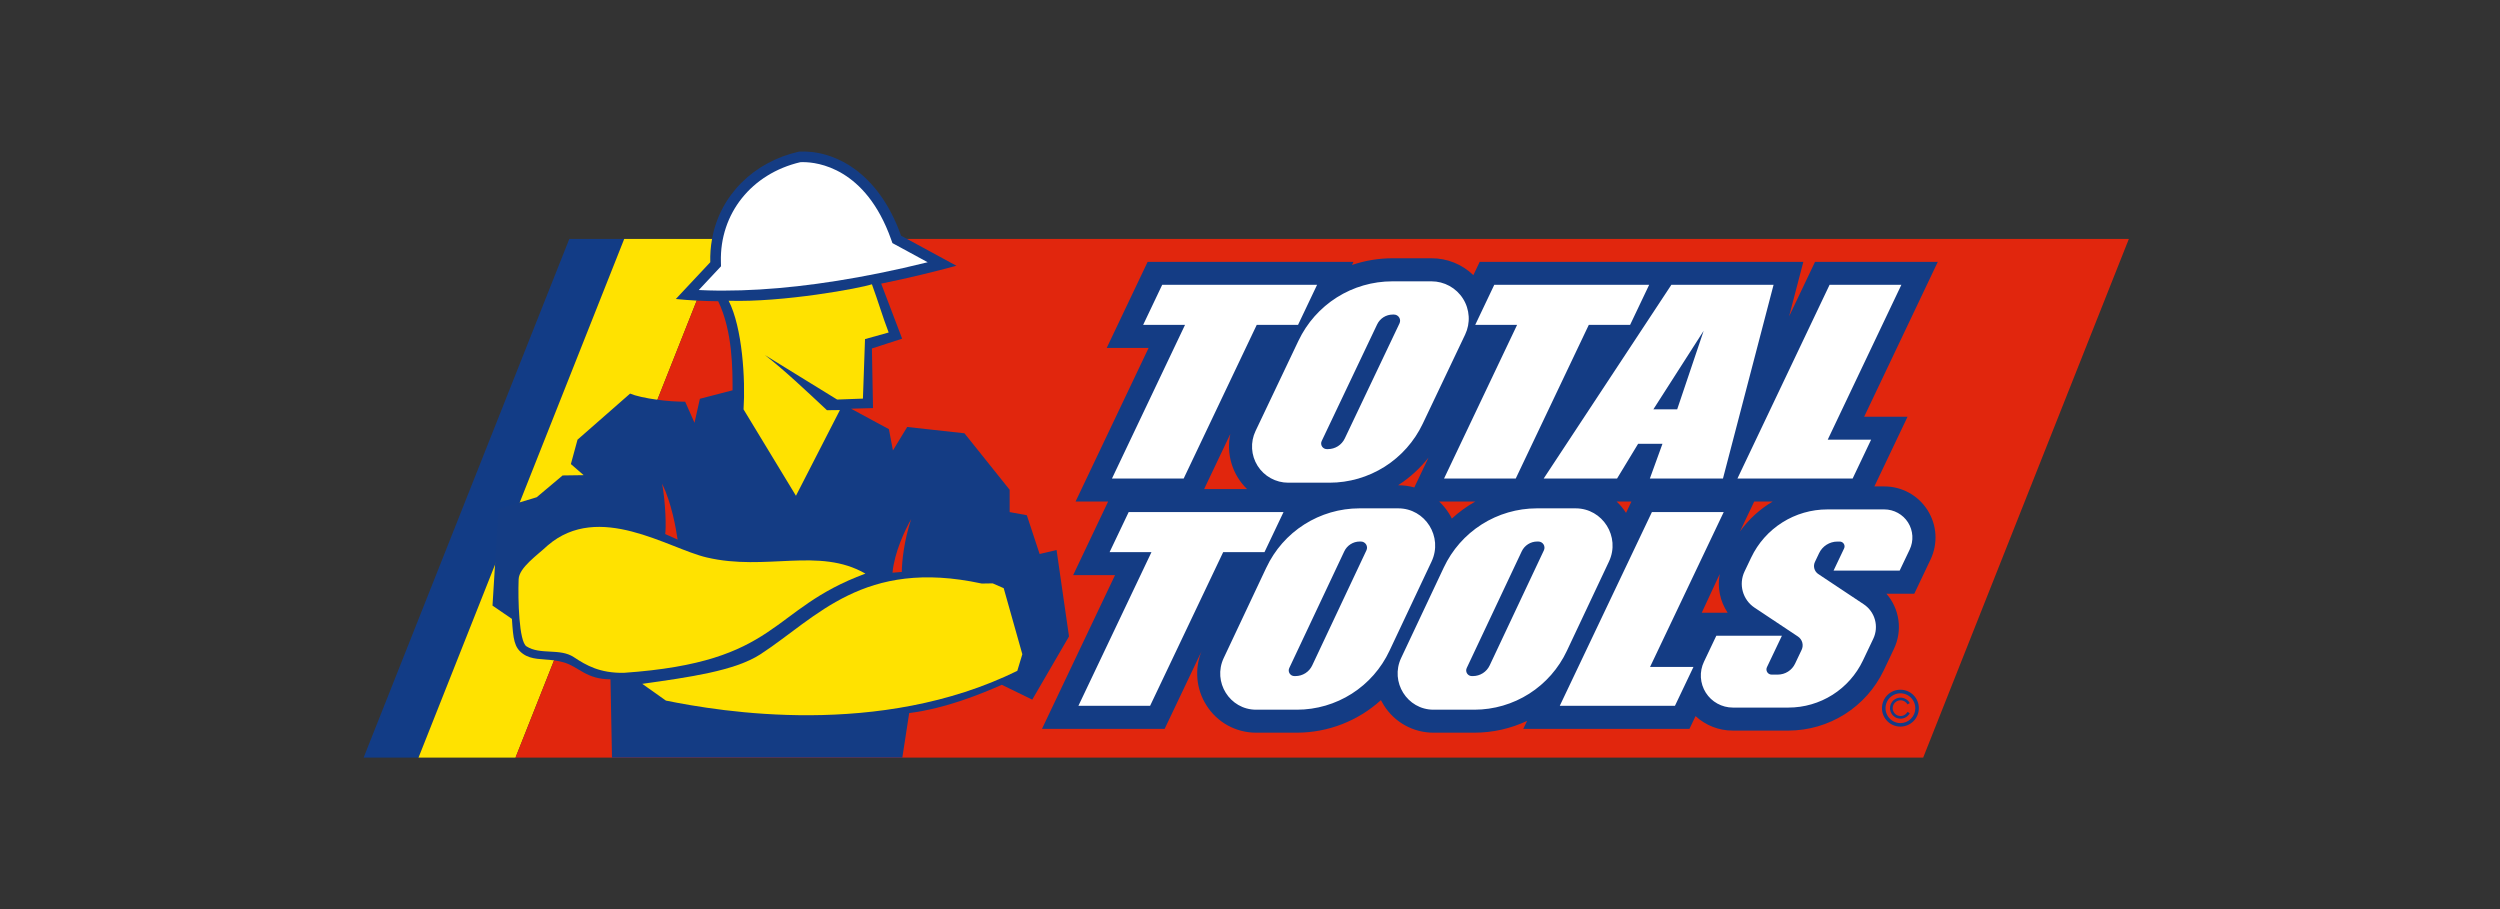 <svg xmlns="http://www.w3.org/2000/svg" width="165" height="60" viewBox="0 0 165 60" fill="none"><rect x="0" y="0" width="165" height="60" fill="#333333" stroke="none"/><path d="M41.198 15.768L34.301 33.157L32.67 37.264L27.622 50H24L37.575 15.768H41.198Z" fill="#123C86"></path><path d="M47.599 15.768L46.366 18.875L46.258 19.147L45.985 19.836L43.39 26.382L40.051 34.794L36.785 43.037L36.567 43.584L34.024 50H27.622L32.671 37.266L34.302 33.159L41.198 15.768H47.599Z" fill="#FFE200"></path><path d="M140.505 15.768L126.931 50H34.024L36.567 43.585L36.785 43.038L40.051 34.794L43.388 26.382L45.985 19.836L46.258 19.147L46.366 18.875L47.599 15.768H140.505Z" fill="#E1260D"></path><path d="M124.367 32.104H123.708L125.899 27.503H123.035L127.895 17.282H119.792L118.079 20.884L119.02 17.282H97.66L97.242 18.159C96.502 17.442 95.511 17.043 94.48 17.045H91.894C90.989 17.047 90.09 17.196 89.233 17.488L89.331 17.282H75.744L73.043 22.963H75.808L70.987 33.102H73.136L70.827 37.96H73.591L68.771 48.104H76.867L79.301 42.986C79.066 43.563 78.973 44.188 79.03 44.808C79.086 45.429 79.29 46.027 79.626 46.552C79.974 47.106 80.457 47.562 81.03 47.878C81.603 48.193 82.247 48.358 82.901 48.357H85.604C87.652 48.351 89.625 47.586 91.14 46.209C91.2 46.324 91.267 46.438 91.336 46.551C91.684 47.105 92.167 47.561 92.74 47.877C93.313 48.193 93.957 48.358 94.611 48.357H97.313C98.514 48.356 99.701 48.09 100.788 47.578L100.535 48.104H111.505L111.906 47.263C112.576 47.881 113.456 48.223 114.368 48.219H118.041C119.355 48.215 120.642 47.841 121.753 47.139C122.864 46.437 123.755 45.436 124.323 44.251L125.008 42.809C125.285 42.221 125.385 41.565 125.295 40.922C125.205 40.278 124.93 39.675 124.503 39.185H126.343L127.417 36.925C127.661 36.411 127.772 35.844 127.738 35.276C127.704 34.707 127.526 34.157 127.222 33.676C126.918 33.195 126.498 32.798 125.999 32.523C125.501 32.249 124.941 32.104 124.372 32.104H124.367ZM79.473 32.279L81.202 28.64C81.062 29.291 81.09 29.966 81.283 30.603C81.477 31.24 81.829 31.817 82.308 32.279H79.473ZM93.345 32.172C92.999 32.075 92.641 32.026 92.282 32.027H92.274C93.036 31.534 93.713 30.92 94.278 30.209L93.345 32.172ZM95.821 34.224C95.758 34.102 95.695 33.982 95.618 33.865C95.44 33.585 95.227 33.328 94.986 33.101H97.369C96.813 33.415 96.294 33.791 95.824 34.224H95.821ZM107.318 33.851C107.143 33.577 106.935 33.325 106.698 33.102H107.674L107.318 33.851ZM112.316 40.439L113.502 37.885C113.334 38.772 113.522 39.69 114.025 40.439H112.316ZM114.837 35.079L115.777 33.102H116.995C116.146 33.604 115.411 34.277 114.837 35.079Z" fill="#143C84"></path><path d="M86.927 18.799L85.671 21.441H82.945L78.122 31.583H73.39L78.212 21.441H75.448L76.704 18.799H86.927ZM108.844 18.799L107.587 21.441H104.861L100.039 31.583H95.307L100.129 21.441H97.365L98.621 18.799H108.844ZM84.712 33.798L83.456 36.441H80.73L75.907 46.583H71.175L75.997 36.441H73.233L74.492 33.798H84.712ZM120.629 29.02H123.493L122.274 31.583H114.671L120.751 18.799H125.49L120.629 29.02ZM108.903 44.019H111.768L110.547 46.583H102.945L109.025 33.798H113.765L108.903 44.019ZM85.704 22.476L82.866 28.445C82.692 28.809 82.614 29.211 82.638 29.613C82.661 30.015 82.787 30.405 83.002 30.746C83.217 31.086 83.515 31.367 83.868 31.561C84.221 31.756 84.617 31.858 85.02 31.858H87.746C89.034 31.858 90.295 31.492 91.384 30.805C92.473 30.116 93.345 29.134 93.898 27.971L96.7 22.08C96.878 21.705 96.958 21.292 96.933 20.878C96.909 20.464 96.78 20.063 96.558 19.712C96.337 19.362 96.03 19.073 95.667 18.873C95.303 18.673 94.895 18.568 94.481 18.568H91.894C90.598 18.568 89.329 18.935 88.233 19.627C87.138 20.319 86.261 21.308 85.704 22.478V22.476ZM87.645 29.641H87.567C87.504 29.641 87.443 29.625 87.388 29.595C87.333 29.564 87.286 29.52 87.253 29.467C87.219 29.414 87.2 29.354 87.196 29.291C87.192 29.228 87.204 29.166 87.231 29.109L90.891 21.41C90.984 21.216 91.129 21.051 91.312 20.936C91.494 20.821 91.705 20.761 91.92 20.761H92.001C92.07 20.761 92.137 20.778 92.197 20.811C92.257 20.844 92.308 20.892 92.344 20.95C92.381 21.008 92.402 21.074 92.406 21.142C92.41 21.211 92.397 21.279 92.368 21.341L88.755 28.939C88.655 29.149 88.498 29.327 88.302 29.451C88.105 29.575 87.877 29.641 87.645 29.641ZM83.58 37.457L80.766 43.428C80.019 45.008 81.164 46.84 82.902 46.84H85.605C86.885 46.838 88.139 46.471 89.219 45.783C90.3 45.095 91.162 44.113 91.705 42.953L94.483 37.062C95.251 35.432 94.073 33.551 92.283 33.551H89.719C88.43 33.553 87.168 33.922 86.081 34.614C84.994 35.306 84.126 36.294 83.58 37.461V37.457ZM85.504 44.621H85.425C85.362 44.621 85.301 44.604 85.246 44.574C85.192 44.543 85.146 44.499 85.113 44.446C85.079 44.393 85.06 44.333 85.056 44.27C85.053 44.208 85.065 44.145 85.092 44.089L88.721 36.391C88.812 36.197 88.956 36.033 89.137 35.918C89.317 35.803 89.527 35.741 89.741 35.741H89.822C89.89 35.742 89.957 35.759 90.016 35.792C90.076 35.826 90.126 35.873 90.162 35.931C90.199 35.989 90.22 36.055 90.224 36.123C90.228 36.191 90.214 36.26 90.185 36.321L86.605 43.92C86.507 44.129 86.351 44.306 86.156 44.43C85.961 44.554 85.735 44.621 85.504 44.621ZM95.289 37.457L92.475 43.428C91.729 45.008 92.873 46.84 94.611 46.84H97.314C98.595 46.838 99.849 46.471 100.929 45.783C102.009 45.095 102.871 44.113 103.415 42.953L106.192 37.062C106.96 35.432 105.782 33.551 103.992 33.551H101.428C100.139 33.553 98.878 33.921 97.791 34.612C96.704 35.304 95.837 36.291 95.289 37.457ZM97.214 44.621H97.137C97.074 44.621 97.013 44.604 96.958 44.574C96.904 44.543 96.858 44.499 96.825 44.446C96.791 44.393 96.772 44.333 96.768 44.27C96.765 44.208 96.777 44.145 96.804 44.089L100.433 36.391C100.524 36.197 100.668 36.033 100.849 35.918C101.029 35.803 101.239 35.741 101.453 35.741H101.533C101.602 35.742 101.669 35.759 101.728 35.792C101.788 35.826 101.838 35.873 101.874 35.931C101.91 35.989 101.932 36.055 101.935 36.123C101.939 36.191 101.926 36.26 101.897 36.321L98.317 43.92C98.219 44.129 98.063 44.306 97.868 44.43C97.673 44.554 97.447 44.62 97.216 44.621H97.214ZM110.309 18.799L101.883 31.583H106.726L108.116 29.29H109.723L108.891 31.583H113.716L117.055 18.799H110.309ZM110.695 27.014H109.123L112.442 21.832L110.695 27.014ZM121.011 37.668L121.71 36.197C121.733 36.148 121.744 36.095 121.741 36.042C121.737 35.988 121.721 35.937 121.692 35.892C121.664 35.846 121.624 35.809 121.577 35.783C121.531 35.758 121.478 35.744 121.424 35.744H121.27C121.017 35.744 120.769 35.816 120.555 35.951C120.341 36.086 120.17 36.279 120.061 36.508L119.785 37.089C119.72 37.226 119.706 37.382 119.747 37.528C119.787 37.674 119.879 37.8 120.004 37.885L123.005 39.881C123.366 40.121 123.629 40.483 123.745 40.901C123.861 41.318 123.823 41.764 123.637 42.156L122.951 43.598C122.509 44.526 121.814 45.31 120.945 45.859C120.076 46.408 119.069 46.7 118.041 46.7H114.368C114.011 46.7 113.66 46.609 113.348 46.437C113.035 46.265 112.772 46.017 112.581 45.715C112.391 45.413 112.28 45.068 112.258 44.712C112.237 44.356 112.306 44 112.46 43.678L113.277 41.959H117.606L116.618 44.035C116.593 44.087 116.582 44.145 116.585 44.202C116.589 44.26 116.607 44.316 116.638 44.364C116.668 44.413 116.711 44.453 116.761 44.481C116.812 44.509 116.869 44.524 116.926 44.524H117.334C117.573 44.523 117.808 44.455 118.01 44.327C118.212 44.199 118.374 44.016 118.476 43.799L118.908 42.889C118.98 42.738 118.995 42.566 118.95 42.405C118.905 42.243 118.804 42.104 118.665 42.011L115.799 40.105C115.42 39.853 115.145 39.473 115.024 39.035C114.903 38.597 114.944 38.13 115.139 37.719L115.578 36.797C116.03 35.847 116.742 35.044 117.632 34.482C118.521 33.92 119.552 33.621 120.605 33.621H124.365C124.678 33.621 124.985 33.701 125.259 33.852C125.533 34.002 125.765 34.22 125.932 34.485C126.099 34.749 126.196 35.052 126.215 35.364C126.234 35.676 126.173 35.988 126.039 36.271L125.377 37.661H121.01L121.011 37.668Z" fill="white"></path><path d="M70.554 42.005L68.129 46.176L66.12 45.197C64.748 45.799 62.442 46.752 60.006 47.063L59.554 50H40.391L40.292 44.835C38.698 44.835 38.211 44.022 37.241 43.727C37.021 43.662 36.796 43.614 36.568 43.584C35.772 43.477 35.086 43.559 34.519 43.155C33.936 42.739 33.872 42.196 33.787 40.847L32.505 39.971L32.672 37.266L32.9 33.593L32.922 33.574L34.302 33.157L35.422 32.818L37.132 31.38L37.474 31.375L38.52 31.36L37.678 30.628L38.116 29.019L41.586 25.977C41.939 26.128 42.616 26.28 43.389 26.384C43.997 26.467 44.609 26.51 45.222 26.513L45.837 27.903L46.192 26.319L48.349 25.759C48.349 24.415 48.36 21.87 47.401 19.882C46.926 19.878 46.454 19.863 45.984 19.839C45.514 19.815 45.059 19.78 44.604 19.734L46.879 17.306C46.864 16.791 46.903 16.276 46.995 15.77C47.52 12.869 49.756 10.681 52.727 10.008C54.943 9.882 57.935 11.243 59.47 15.556L59.864 15.77L63.123 17.54C61.67 17.934 59.982 18.349 58.158 18.72L59.541 22.352L57.546 22.999L57.619 26.934L56.169 26.974L57.636 27.768L58.668 28.324L58.933 29.728L59.51 28.78L59.875 28.18L63.654 28.597L66.637 32.325V33.798L67.771 34.005L68.615 36.564L69.733 36.3L70.554 42.005Z" fill="#143C84"></path><path d="M47.761 19.18H47.41C46.972 19.176 46.541 19.163 46.119 19.142L47.587 17.574L47.58 17.286C47.495 14.098 49.602 11.46 52.825 10.704C52.885 10.704 52.946 10.701 53.006 10.701C53.943 10.701 57.129 11.068 58.81 15.791L58.9 16.044L61.227 17.308C60.153 17.575 59.079 17.818 58.019 18.032C54.256 18.793 50.805 19.18 47.761 19.18Z" fill="white"></path><path d="M58.652 21.945L57.091 22.38L56.953 26.308L55.252 26.371L50.485 23.434C51.697 24.363 53.271 25.848 54.579 27.074L55.434 27.064L52.533 32.721L49.074 27.019C49.204 25.05 48.997 21.611 48.09 19.85C51.697 19.966 56.795 19.02 57.546 18.762C57.985 19.964 58.232 20.845 58.652 21.945ZM67.474 43.179L67.141 44.277C58.05 48.741 47.551 46.967 43.949 46.239L42.389 45.134C45.465 44.699 48.495 44.283 50.185 43.184C53.914 40.755 56.986 36.826 64.794 38.514L65.52 38.503L66.244 38.819L67.474 43.179Z" fill="#FFE200"></path><path d="M57.118 37.859C50.686 40.229 51.542 43.688 41.166 44.407C39.592 44.428 38.707 43.925 37.87 43.37C36.95 42.762 35.654 43.244 34.747 42.659C34.255 42.343 34.179 39.603 34.23 38.229C34.26 37.461 35.463 36.643 36.154 35.994C39.534 33.099 44.081 36.188 46.636 36.79C50.568 37.718 54.048 36.091 57.118 37.859Z" fill="#FFE200"></path><path d="M43.902 35.246C43.971 34.873 43.937 33.203 43.7 31.92C44.326 33.214 44.611 34.85 44.722 35.614L43.902 35.246ZM60.136 34.264C59.683 35.614 59.52 37.049 59.52 37.748L58.906 37.799C59.034 36.44 59.721 35.003 60.136 34.264Z" fill="#E1260D"></path><path d="M125.427 47.956C126.099 47.956 126.644 47.411 126.644 46.739C126.644 46.066 126.099 45.521 125.427 45.521C124.754 45.521 124.209 46.066 124.209 46.739C124.209 47.411 124.754 47.956 125.427 47.956Z" fill="#143B86"></path><path d="M125.427 47.725C125.233 47.725 125.042 47.667 124.881 47.559C124.719 47.451 124.593 47.298 124.518 47.118C124.444 46.938 124.424 46.74 124.462 46.549C124.5 46.358 124.594 46.183 124.731 46.045C124.869 45.908 125.044 45.814 125.235 45.776C125.426 45.738 125.624 45.758 125.804 45.832C125.984 45.907 126.137 46.033 126.245 46.195C126.353 46.356 126.411 46.547 126.411 46.741C126.411 47.002 126.307 47.252 126.123 47.437C125.938 47.621 125.688 47.725 125.427 47.725Z" fill="#E1260D"></path><path d="M125.892 46.988L126.045 47.072C125.971 47.208 125.854 47.315 125.712 47.376C125.57 47.438 125.412 47.45 125.263 47.412C125.113 47.374 124.98 47.287 124.886 47.165C124.791 47.043 124.74 46.893 124.74 46.739C124.74 46.584 124.791 46.434 124.886 46.312C124.98 46.19 125.113 46.103 125.263 46.065C125.412 46.027 125.57 46.04 125.712 46.101C125.854 46.163 125.971 46.27 126.045 46.405L125.892 46.489C125.836 46.388 125.749 46.309 125.643 46.263C125.538 46.217 125.42 46.207 125.308 46.236C125.196 46.264 125.098 46.33 125.027 46.42C124.956 46.511 124.918 46.623 124.918 46.739C124.918 46.854 124.956 46.966 125.027 47.057C125.098 47.148 125.196 47.213 125.308 47.241C125.42 47.27 125.538 47.26 125.643 47.215C125.749 47.169 125.836 47.089 125.892 46.988Z" fill="#143B86"></path></svg>